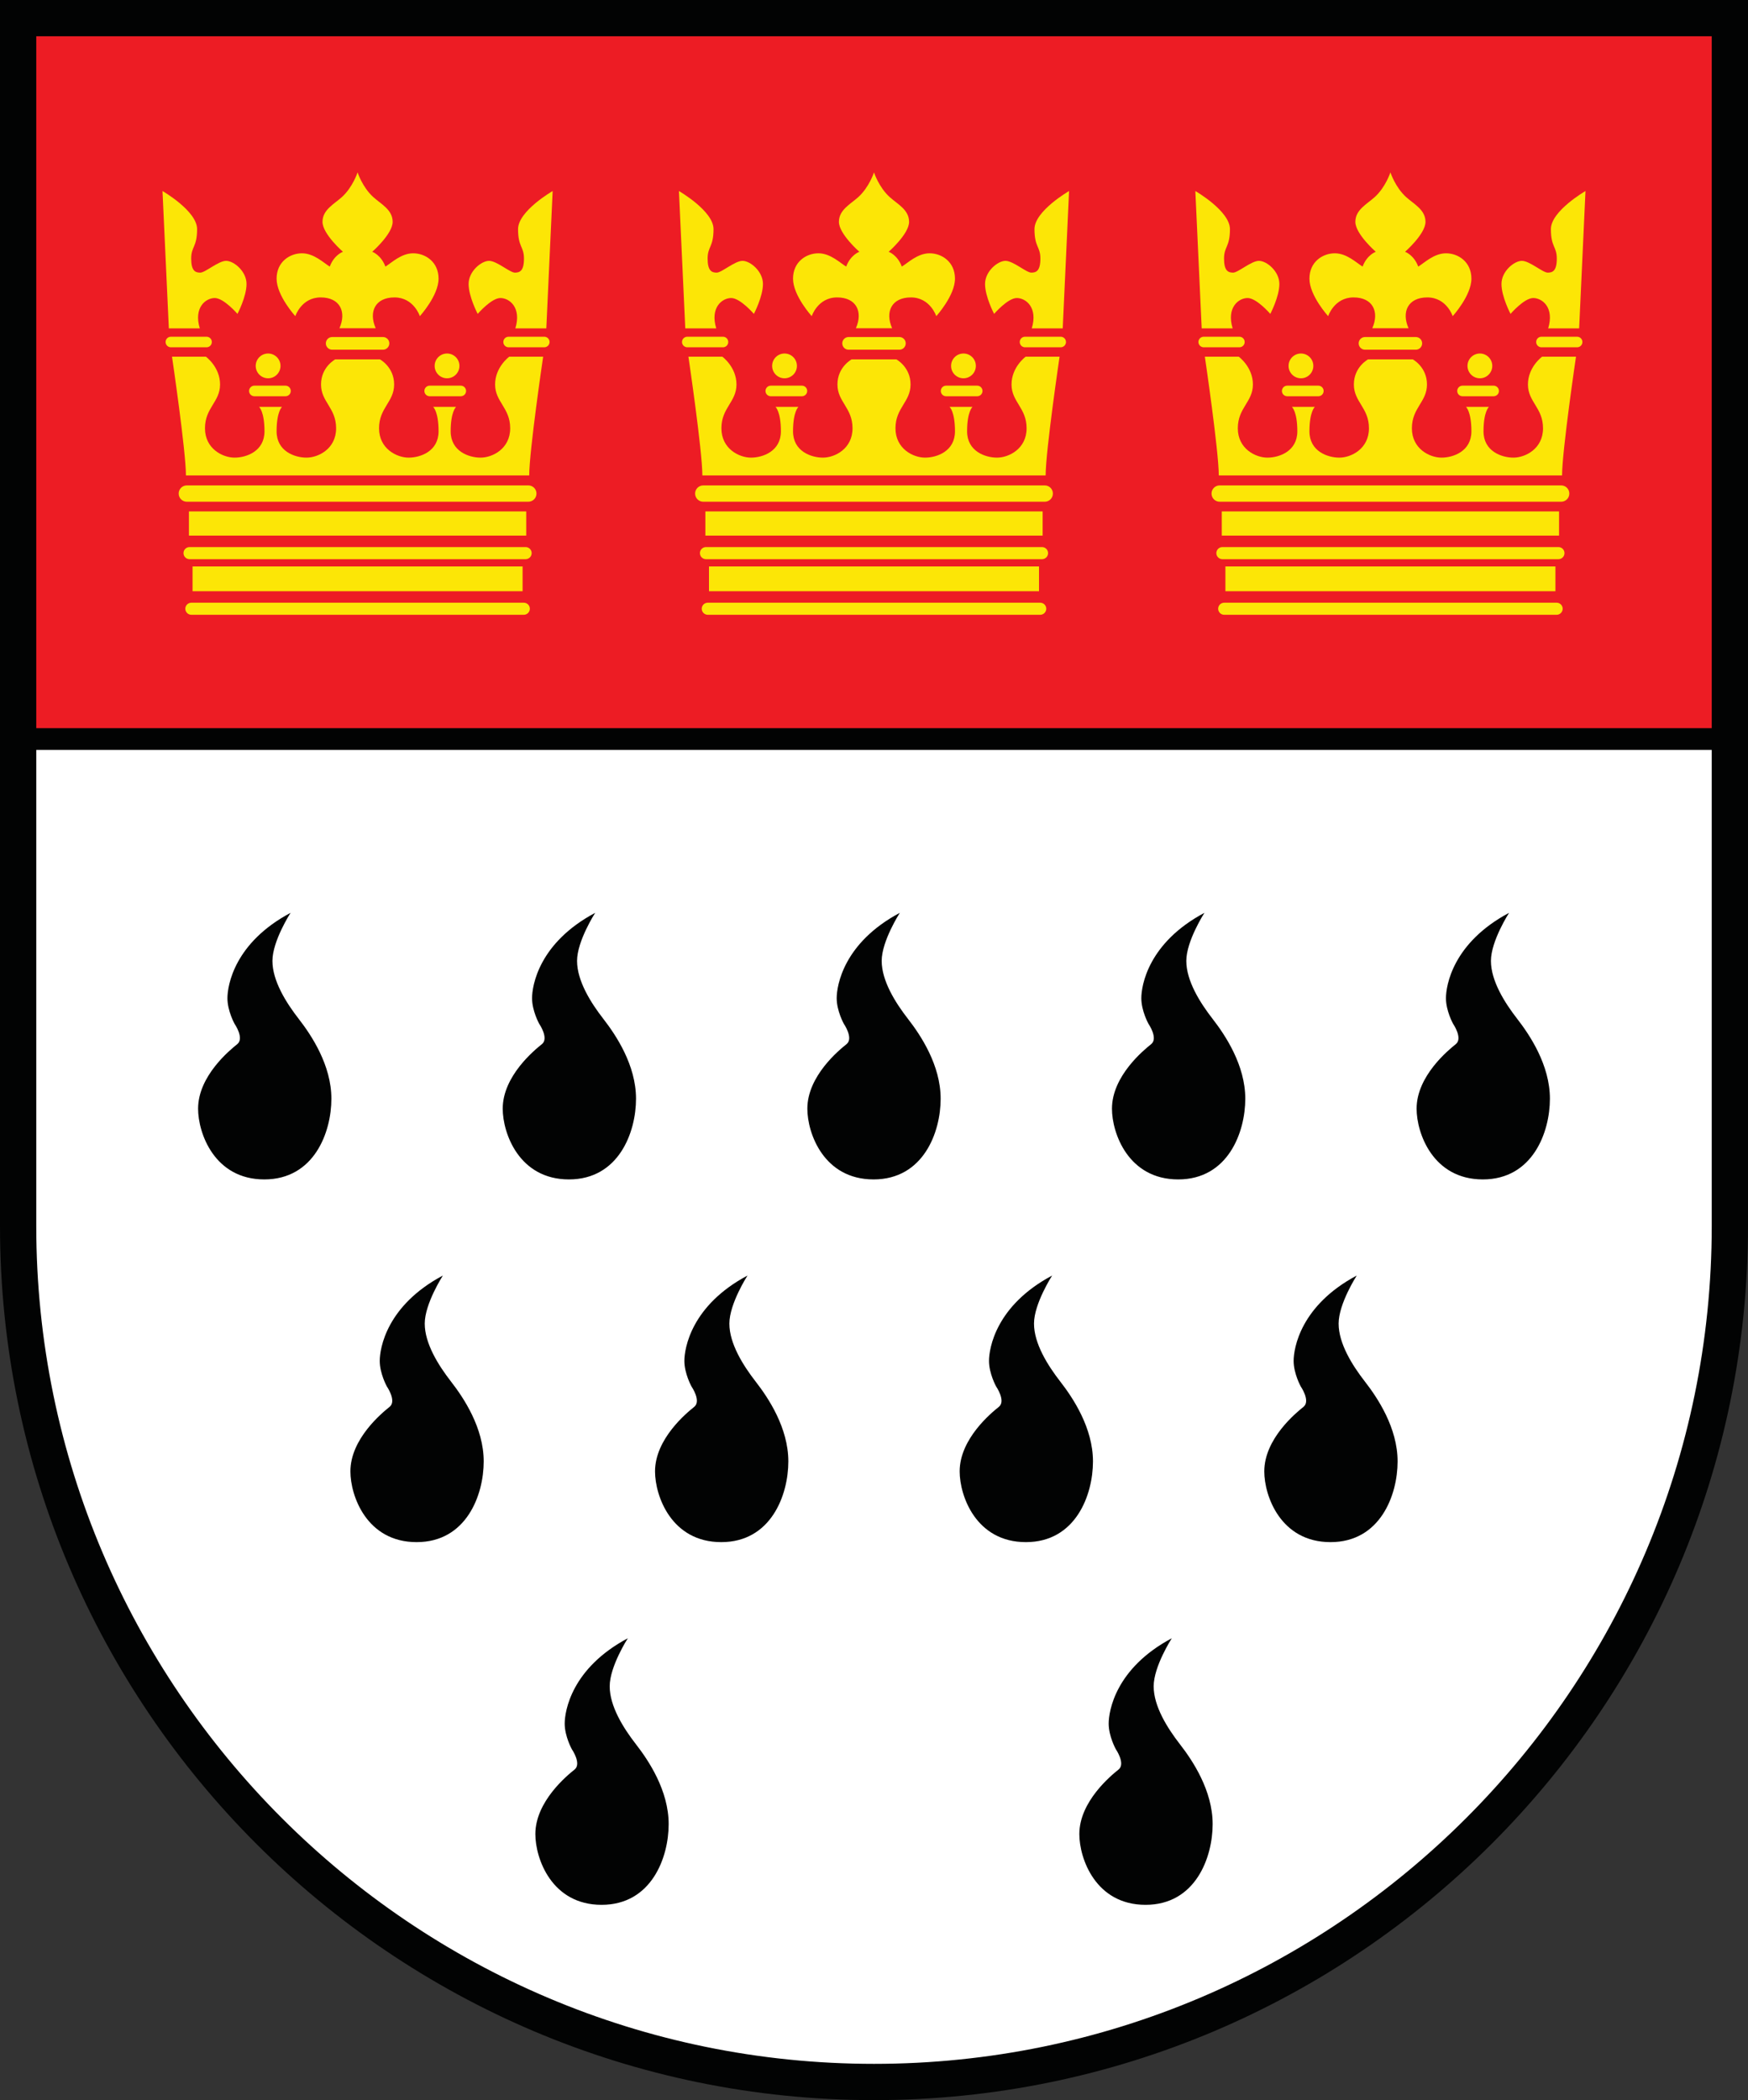<?xml version="1.0" encoding="UTF-8"?>
<svg xmlns="http://www.w3.org/2000/svg" xmlns:xlink="http://www.w3.org/1999/xlink" width="482pt" height="579.01pt" viewBox="0 0 482 579.01" version="1.1">
<rect x="0" y="0" width="482" height="579.01" fill="#333333" stroke="none"/>
<g id="surface1">
<path style=" stroke:none;fill-rule:nonzero;fill:rgb(92.899%,10.999%,14.099%);fill-opacity:1;" d="M 5 5 L 477 5 L 477 203.762 L 5 203.762 L 5 5 "/>
<path style=" stroke:none;fill-rule:nonzero;fill:rgb(100%,100%,100%);fill-opacity:1;" d="M 477 338.012 C 477 468.352 371.34 574.012 241 574.012 C 110.66 574.012 5 468.352 5 338.012 L 5 203.672 L 477 203.672 L 477 338.012 "/>
<path style=" stroke:none;fill-rule:nonzero;fill:rgb(98.799%,90.199%,2.399%);fill-opacity:1;" d="M 270.922 107.789 C 270.922 108.602 270.262 109.25 269.461 109.25 L 260.879 109.25 C 260.07 109.25 259.422 108.602 259.422 107.789 C 259.422 106.988 260.07 106.328 260.879 106.328 L 269.461 106.328 C 270.262 106.328 270.922 106.988 270.922 107.789 "/>
<path style=" stroke:none;fill-rule:nonzero;fill:rgb(98.799%,90.199%,2.399%);fill-opacity:1;" d="M 265.672 97.465 C 267.559 97.465 269.086 98.992 269.086 100.879 C 269.086 102.766 267.559 104.297 265.672 104.297 C 263.781 104.297 262.254 102.766 262.254 100.879 C 262.254 98.992 263.781 97.465 265.672 97.465 "/>
<path style=" stroke:none;fill-rule:nonzero;fill:rgb(98.799%,90.199%,2.399%);fill-opacity:1;" d="M 293.039 90.543 L 294.789 52.668 C 294.789 52.668 285.25 58.168 285.25 63.168 C 285.25 68.168 286.879 67.918 286.879 71.293 C 286.879 74.668 285.75 75.168 284.379 75.168 C 283 75.168 279.379 71.918 277.25 71.918 C 275.121 71.918 271.621 74.793 271.621 78.293 C 271.621 81.793 274.121 86.543 274.121 86.543 C 274.121 86.543 277.879 82.168 280.379 82.168 C 282.879 82.168 286.25 84.793 284.5 90.543 L 293.039 90.543 "/>
<path style=" stroke:none;fill-rule:nonzero;fill:rgb(98.799%,90.199%,2.399%);fill-opacity:1;" d="M 293.938 94.293 C 293.938 95.098 293.277 95.75 292.48 95.75 L 282.648 95.75 C 281.84 95.75 281.188 95.098 281.188 94.293 C 281.188 93.488 281.84 92.836 282.648 92.836 L 292.48 92.836 C 293.277 92.836 293.938 93.488 293.938 94.293 "/>
<path style=" stroke:none;fill-rule:nonzero;fill:rgb(98.799%,90.199%,2.399%);fill-opacity:1;" d="M 241 90.5 L 236 90.5 C 238 86 236.172 82 230.828 82 C 225.5 82 223.828 87.168 223.828 87.168 C 223.828 87.168 218.672 81.5 218.672 76.836 C 218.672 72.168 222.328 69.836 225.672 69.836 C 229 69.836 231.672 72.5 233.328 73.5 C 234.539 70.25 236.961 69.418 236.961 69.418 C 236.961 69.418 231.328 64.5 231.328 61.168 C 231.328 57.836 234.48 56.312 236.672 54.336 C 239.688 51.605 241 47.523 241 47.523 C 241 47.523 242.309 51.605 245.328 54.336 C 247.52 56.312 250.672 57.836 250.672 61.168 C 250.672 64.5 245.039 69.418 245.039 69.418 C 245.039 69.418 247.461 70.25 248.672 73.5 C 250.328 72.5 253 69.836 256.328 69.836 C 259.672 69.836 263.328 72.168 263.328 76.836 C 263.328 81.5 258.172 87.168 258.172 87.168 C 258.172 87.168 256.5 82 251.172 82 C 245.828 82 244 86 246 90.5 L 241 90.5 "/>
<path style=" stroke:none;fill-rule:nonzero;fill:rgb(98.799%,90.199%,2.399%);fill-opacity:1;" d="M 234 96.418 C 233.027 96.418 232.25 95.633 232.25 94.668 C 232.25 93.699 233.027 92.918 234 92.918 L 248 92.918 C 248.969 92.918 249.75 93.699 249.75 94.668 C 249.75 95.633 248.969 96.418 248 96.418 L 234 96.418 "/>
<path style=" stroke:none;fill-rule:nonzero;fill:rgb(98.799%,90.199%,2.399%);fill-opacity:1;" d="M 193.672 131.078 C 193.672 124.328 189.828 98.336 189.828 98.336 L 199.172 98.336 C 199.172 98.336 203.078 101.172 203.078 106 C 203.078 110.828 198.922 112.422 198.922 118.078 C 198.922 123.75 203.828 126.172 207.078 126.172 C 210.328 126.172 215.328 124.422 215.328 118.922 C 215.328 113.422 213.828 112.172 213.828 112.172 L 220.172 112.172 C 220.172 112.172 218.672 113.422 218.672 118.922 C 218.672 124.422 223.672 126.172 226.922 126.172 C 230.172 126.172 235.078 123.75 235.078 118.078 C 235.078 112.422 230.922 110.828 230.922 106 C 230.922 101.172 234.828 99.086 234.828 99.086 L 247.172 99.086 C 247.172 99.086 251.078 101.172 251.078 106 C 251.078 110.828 246.922 112.422 246.922 118.078 C 246.922 123.75 251.828 126.172 255.078 126.172 C 258.328 126.172 263.328 124.422 263.328 118.922 C 263.328 113.422 261.828 112.172 261.828 112.172 L 268.172 112.172 C 268.172 112.172 266.672 113.422 266.672 118.922 C 266.672 124.422 271.672 126.172 274.922 126.172 C 278.172 126.172 283.078 123.75 283.078 118.078 C 283.078 112.422 278.922 110.828 278.922 106 C 278.922 101.172 282.828 98.336 282.828 98.336 L 292.172 98.336 C 292.172 98.336 288.328 124.328 288.328 131.078 L 193.672 131.078 "/>
<path style=" stroke:none;fill-rule:nonzero;fill:rgb(98.799%,90.199%,2.399%);fill-opacity:1;" d="M 211.078 107.789 C 211.078 108.602 211.738 109.25 212.539 109.25 L 221.121 109.25 C 221.93 109.25 222.578 108.602 222.578 107.789 C 222.578 106.988 221.93 106.328 221.121 106.328 L 212.539 106.328 C 211.738 106.328 211.078 106.988 211.078 107.789 "/>
<path style=" stroke:none;fill-rule:nonzero;fill:rgb(98.799%,90.199%,2.399%);fill-opacity:1;" d="M 216.328 97.465 C 218.219 97.465 219.746 98.992 219.746 100.879 C 219.746 102.766 218.219 104.297 216.328 104.297 C 214.441 104.297 212.914 102.766 212.914 100.879 C 212.914 98.992 214.441 97.465 216.328 97.465 "/>
<path style=" stroke:none;fill-rule:nonzero;fill:rgb(98.799%,90.199%,2.399%);fill-opacity:1;" d="M 188.961 90.543 L 187.211 52.668 C 187.211 52.668 196.75 58.168 196.75 63.168 C 196.75 68.168 195.121 67.918 195.121 71.293 C 195.121 74.668 196.25 75.168 197.621 75.168 C 199 75.168 202.621 71.918 204.75 71.918 C 206.879 71.918 210.379 74.793 210.379 78.293 C 210.379 81.793 207.879 86.543 207.879 86.543 C 207.879 86.543 204.121 82.168 201.621 82.168 C 199.121 82.168 195.75 84.793 197.5 90.543 L 188.961 90.543 "/>
<path style=" stroke:none;fill-rule:nonzero;fill:rgb(98.799%,90.199%,2.399%);fill-opacity:1;" d="M 188.059 94.293 C 188.059 95.098 188.719 95.75 189.52 95.75 L 199.352 95.75 C 200.16 95.75 200.809 95.098 200.809 94.293 C 200.809 93.488 200.16 92.836 199.352 92.836 L 189.52 92.836 C 188.719 92.836 188.059 93.488 188.059 94.293 "/>
<path style=" stroke:none;fill-rule:nonzero;fill:rgb(98.799%,90.199%,2.399%);fill-opacity:1;" d="M 193.922 138.328 C 192.672 138.328 191.672 137.328 191.672 136.078 C 191.672 134.84 192.672 133.828 193.922 133.828 L 288.078 133.828 C 289.328 133.828 290.328 134.84 290.328 136.078 C 290.328 137.328 289.328 138.328 288.078 138.328 L 193.922 138.328 "/>
<path style=" stroke:none;fill-rule:nonzero;fill:rgb(98.799%,90.199%,2.399%);fill-opacity:1;" d="M 194.672 154.172 C 193.75 154.172 193 153.422 193 152.5 C 193 151.578 193.75 150.828 194.672 150.828 L 287.328 150.828 C 288.25 150.828 289 151.578 289 152.5 C 289 153.422 288.25 154.172 287.328 154.172 L 194.672 154.172 "/>
<path style=" stroke:none;fill-rule:nonzero;fill:rgb(98.799%,90.199%,2.399%);fill-opacity:1;" d="M 195.172 169.5 C 194.25 169.5 193.5 168.75 193.5 167.828 C 193.5 166.91 194.25 166.172 195.172 166.172 L 286.828 166.172 C 287.75 166.172 288.5 166.91 288.5 167.828 C 288.5 168.75 287.75 169.5 286.828 169.5 L 195.172 169.5 "/>
<path style=" stroke:none;fill-rule:nonzero;fill:rgb(98.799%,90.199%,2.399%);fill-opacity:1;" d="M 194.5 141 L 287.5 141 L 287.5 147.668 L 194.5 147.668 L 194.5 141 "/>
<path style=" stroke:none;fill-rule:nonzero;fill:rgb(98.799%,90.199%,2.399%);fill-opacity:1;" d="M 195.5 156.172 L 286.5 156.172 L 286.5 163.004 L 195.5 163.004 L 195.5 156.172 "/>
<path style=" stroke:none;fill-rule:nonzero;fill:rgb(98.799%,90.199%,2.399%);fill-opacity:1;" d="M 128.52 107.789 C 128.52 108.602 127.859 109.25 127.059 109.25 L 118.48 109.25 C 117.672 109.25 117.02 108.602 117.02 107.789 C 117.02 106.988 117.672 106.328 118.48 106.328 L 127.059 106.328 C 127.859 106.328 128.52 106.988 128.52 107.789 "/>
<path style=" stroke:none;fill-rule:nonzero;fill:rgb(98.799%,90.199%,2.399%);fill-opacity:1;" d="M 123.27 97.465 C 125.156 97.465 126.688 98.992 126.688 100.879 C 126.688 102.766 125.156 104.297 123.27 104.297 C 121.383 104.297 119.852 102.766 119.852 100.879 C 119.852 98.992 121.383 97.465 123.27 97.465 "/>
<path style=" stroke:none;fill-rule:nonzero;fill:rgb(98.799%,90.199%,2.399%);fill-opacity:1;" d="M 150.641 90.543 L 152.391 52.668 C 152.391 52.668 142.852 58.168 142.852 63.168 C 142.852 68.168 144.48 67.918 144.48 71.293 C 144.48 74.668 143.352 75.168 141.98 75.168 C 140.602 75.168 136.98 71.918 134.852 71.918 C 132.719 71.918 129.219 74.793 129.219 78.293 C 129.219 81.793 131.719 86.543 131.719 86.543 C 131.719 86.543 135.48 82.168 137.98 82.168 C 140.48 82.168 143.852 84.793 142.102 90.543 L 150.641 90.543 "/>
<path style=" stroke:none;fill-rule:nonzero;fill:rgb(98.799%,90.199%,2.399%);fill-opacity:1;" d="M 151.539 94.293 C 151.539 95.098 150.879 95.75 150.078 95.75 L 140.25 95.75 C 139.438 95.75 138.789 95.098 138.789 94.293 C 138.789 93.488 139.438 92.836 140.25 92.836 L 150.078 92.836 C 150.879 92.836 151.539 93.488 151.539 94.293 "/>
<path style=" stroke:none;fill-rule:nonzero;fill:rgb(98.799%,90.199%,2.399%);fill-opacity:1;" d="M 98.598 90.5 L 93.598 90.5 C 95.598 86 93.77 82 88.43 82 C 83.098 82 81.43 87.168 81.43 87.168 C 81.43 87.168 76.27 81.5 76.27 76.836 C 76.27 72.168 79.93 69.836 83.27 69.836 C 86.598 69.836 89.27 72.5 90.93 73.5 C 92.141 70.25 94.559 69.418 94.559 69.418 C 94.559 69.418 88.93 64.5 88.93 61.168 C 88.93 57.836 92.082 56.312 94.27 54.336 C 97.289 51.605 98.598 47.523 98.598 47.523 C 98.598 47.523 99.91 51.605 102.93 54.336 C 105.121 56.312 108.27 57.836 108.27 61.168 C 108.27 64.5 102.641 69.418 102.641 69.418 C 102.641 69.418 105.059 70.25 106.27 73.5 C 107.93 72.5 110.602 69.836 113.93 69.836 C 117.27 69.836 120.93 72.168 120.93 76.836 C 120.93 81.5 115.77 87.168 115.77 87.168 C 115.77 87.168 114.102 82 108.77 82 C 103.43 82 101.602 86 103.602 90.5 L 98.598 90.5 "/>
<path style=" stroke:none;fill-rule:nonzero;fill:rgb(98.799%,90.199%,2.399%);fill-opacity:1;" d="M 91.598 96.418 C 90.629 96.418 89.848 95.633 89.848 94.668 C 89.848 93.699 90.629 92.918 91.598 92.918 L 105.602 92.918 C 106.57 92.918 107.352 93.699 107.352 94.668 C 107.352 95.633 106.57 96.418 105.602 96.418 L 91.598 96.418 "/>
<path style=" stroke:none;fill-rule:nonzero;fill:rgb(98.799%,90.199%,2.399%);fill-opacity:1;" d="M 51.27 131.078 C 51.27 124.328 47.43 98.336 47.43 98.336 L 56.77 98.336 C 56.77 98.336 60.68 101.172 60.68 106 C 60.68 110.828 56.52 112.422 56.52 118.078 C 56.52 123.75 61.43 126.172 64.68 126.172 C 67.93 126.172 72.93 124.422 72.93 118.922 C 72.93 113.422 71.43 112.172 71.43 112.172 L 77.77 112.172 C 77.77 112.172 76.27 113.422 76.27 118.922 C 76.27 124.422 81.27 126.172 84.52 126.172 C 87.77 126.172 92.68 123.75 92.68 118.078 C 92.68 112.422 88.52 110.828 88.52 106 C 88.52 101.172 92.43 99.086 92.43 99.086 L 104.77 99.086 C 104.77 99.086 108.68 101.172 108.68 106 C 108.68 110.828 104.52 112.422 104.52 118.078 C 104.52 123.75 109.43 126.172 112.68 126.172 C 115.93 126.172 120.93 124.422 120.93 118.922 C 120.93 113.422 119.43 112.172 119.43 112.172 L 125.77 112.172 C 125.77 112.172 124.27 113.422 124.27 118.922 C 124.27 124.422 129.27 126.172 132.52 126.172 C 135.77 126.172 140.68 123.75 140.68 118.078 C 140.68 112.422 136.52 110.828 136.52 106 C 136.52 101.172 140.43 98.336 140.43 98.336 L 149.77 98.336 C 149.77 98.336 145.93 124.328 145.93 131.078 L 51.27 131.078 "/>
<path style=" stroke:none;fill-rule:nonzero;fill:rgb(98.799%,90.199%,2.399%);fill-opacity:1;" d="M 68.68 107.789 C 68.68 108.602 69.34 109.25 70.141 109.25 L 78.719 109.25 C 79.531 109.25 80.18 108.602 80.18 107.789 C 80.18 106.988 79.531 106.328 78.719 106.328 L 70.141 106.328 C 69.34 106.328 68.68 106.988 68.68 107.789 "/>
<path style=" stroke:none;fill-rule:nonzero;fill:rgb(98.799%,90.199%,2.399%);fill-opacity:1;" d="M 73.93 97.465 C 75.816 97.465 77.348 98.992 77.348 100.879 C 77.348 102.766 75.816 104.297 73.93 104.297 C 72.043 104.297 70.512 102.766 70.512 100.879 C 70.512 98.992 72.043 97.465 73.93 97.465 "/>
<path style=" stroke:none;fill-rule:nonzero;fill:rgb(98.799%,90.199%,2.399%);fill-opacity:1;" d="M 46.559 90.543 L 44.809 52.668 C 44.809 52.668 54.348 58.168 54.348 63.168 C 54.348 68.168 52.719 67.918 52.719 71.293 C 52.719 74.668 53.848 75.168 55.219 75.168 C 56.598 75.168 60.219 71.918 62.348 71.918 C 64.48 71.918 67.98 74.793 67.98 78.293 C 67.98 81.793 65.48 86.543 65.48 86.543 C 65.48 86.543 61.719 82.168 59.219 82.168 C 56.719 82.168 53.348 84.793 55.098 90.543 L 46.559 90.543 "/>
<path style=" stroke:none;fill-rule:nonzero;fill:rgb(98.799%,90.199%,2.399%);fill-opacity:1;" d="M 45.66 94.293 C 45.66 95.098 46.32 95.75 47.121 95.75 L 56.949 95.75 C 57.762 95.75 58.41 95.098 58.41 94.293 C 58.41 93.488 57.762 92.836 56.949 92.836 L 47.121 92.836 C 46.32 92.836 45.66 93.488 45.66 94.293 "/>
<path style=" stroke:none;fill-rule:nonzero;fill:rgb(98.799%,90.199%,2.399%);fill-opacity:1;" d="M 51.52 138.328 C 50.27 138.328 49.27 137.328 49.27 136.078 C 49.27 134.84 50.27 133.828 51.52 133.828 L 145.68 133.828 C 146.93 133.828 147.93 134.84 147.93 136.078 C 147.93 137.328 146.93 138.328 145.68 138.328 L 51.52 138.328 "/>
<path style=" stroke:none;fill-rule:nonzero;fill:rgb(98.799%,90.199%,2.399%);fill-opacity:1;" d="M 52.27 154.172 C 51.348 154.172 50.598 153.422 50.598 152.5 C 50.598 151.578 51.348 150.828 52.27 150.828 L 144.93 150.828 C 145.852 150.828 146.602 151.578 146.602 152.5 C 146.602 153.422 145.852 154.172 144.93 154.172 L 52.27 154.172 "/>
<path style=" stroke:none;fill-rule:nonzero;fill:rgb(98.799%,90.199%,2.399%);fill-opacity:1;" d="M 52.77 169.5 C 51.848 169.5 51.098 168.75 51.098 167.828 C 51.098 166.91 51.848 166.172 52.77 166.172 L 144.43 166.172 C 145.352 166.172 146.102 166.91 146.102 167.828 C 146.102 168.75 145.352 169.5 144.43 169.5 L 52.77 169.5 "/>
<path style=" stroke:none;fill-rule:nonzero;fill:rgb(98.799%,90.199%,2.399%);fill-opacity:1;" d="M 52.098 141 L 145.102 141 L 145.102 147.668 L 52.098 147.668 L 52.098 141 "/>
<path style=" stroke:none;fill-rule:nonzero;fill:rgb(98.799%,90.199%,2.399%);fill-opacity:1;" d="M 53.098 156.172 L 144.102 156.172 L 144.102 163.004 L 53.098 163.004 L 53.098 156.172 "/>
<path style=" stroke:none;fill-rule:nonzero;fill:rgb(98.799%,90.199%,2.399%);fill-opacity:1;" d="M 413.32 107.789 C 413.32 108.602 412.66 109.25 411.859 109.25 L 403.277 109.25 C 402.469 109.25 401.82 108.602 401.82 107.789 C 401.82 106.988 402.469 106.328 403.277 106.328 L 411.859 106.328 C 412.66 106.328 413.32 106.988 413.32 107.789 "/>
<path style=" stroke:none;fill-rule:nonzero;fill:rgb(98.799%,90.199%,2.399%);fill-opacity:1;" d="M 408.07 97.465 C 409.957 97.465 411.484 98.992 411.484 100.879 C 411.484 102.766 409.957 104.297 408.07 104.297 C 406.184 104.297 404.652 102.766 404.652 100.879 C 404.652 98.992 406.184 97.465 408.07 97.465 "/>
<path style=" stroke:none;fill-rule:nonzero;fill:rgb(98.799%,90.199%,2.399%);fill-opacity:1;" d="M 435.438 90.543 L 437.188 52.668 C 437.188 52.668 427.648 58.168 427.648 63.168 C 427.648 68.168 429.277 67.918 429.277 71.293 C 429.277 74.668 428.148 75.168 426.777 75.168 C 425.398 75.168 421.777 71.918 419.648 71.918 C 417.52 71.918 414.02 74.793 414.02 78.293 C 414.02 81.793 416.52 86.543 416.52 86.543 C 416.52 86.543 420.277 82.168 422.777 82.168 C 425.277 82.168 428.648 84.793 426.898 90.543 L 435.438 90.543 "/>
<path style=" stroke:none;fill-rule:nonzero;fill:rgb(98.799%,90.199%,2.399%);fill-opacity:1;" d="M 436.34 94.293 C 436.34 95.098 435.68 95.75 434.879 95.75 L 425.051 95.75 C 424.238 95.75 423.59 95.098 423.59 94.293 C 423.59 93.488 424.238 92.836 425.051 92.836 L 434.879 92.836 C 435.68 92.836 436.34 93.488 436.34 94.293 "/>
<path style=" stroke:none;fill-rule:nonzero;fill:rgb(98.799%,90.199%,2.399%);fill-opacity:1;" d="M 383.398 90.5 L 378.398 90.5 C 380.398 86 378.57 82 373.23 82 C 367.898 82 366.23 87.168 366.23 87.168 C 366.23 87.168 361.07 81.5 361.07 76.836 C 361.07 72.168 364.73 69.836 368.07 69.836 C 371.398 69.836 374.07 72.5 375.73 73.5 C 376.938 70.25 379.359 69.418 379.359 69.418 C 379.359 69.418 373.73 64.5 373.73 61.168 C 373.73 57.836 376.879 56.312 379.07 54.336 C 382.09 51.605 383.398 47.523 383.398 47.523 C 383.398 47.523 384.711 51.605 387.73 54.336 C 389.922 56.312 393.07 57.836 393.07 61.168 C 393.07 64.5 387.438 69.418 387.438 69.418 C 387.438 69.418 389.859 70.25 391.07 73.5 C 392.73 72.5 395.398 69.836 398.73 69.836 C 402.07 69.836 405.73 72.168 405.73 76.836 C 405.73 81.5 400.57 87.168 400.57 87.168 C 400.57 87.168 398.898 82 393.57 82 C 388.23 82 386.398 86 388.398 90.5 L 383.398 90.5 "/>
<path style=" stroke:none;fill-rule:nonzero;fill:rgb(98.799%,90.199%,2.399%);fill-opacity:1;" d="M 376.398 96.418 C 375.43 96.418 374.648 95.633 374.648 94.668 C 374.648 93.699 375.43 92.918 376.398 92.918 L 390.398 92.918 C 391.367 92.918 392.148 93.699 392.148 94.668 C 392.148 95.633 391.367 96.418 390.398 96.418 L 376.398 96.418 "/>
<path style=" stroke:none;fill-rule:nonzero;fill:rgb(98.799%,90.199%,2.399%);fill-opacity:1;" d="M 336.07 131.078 C 336.07 124.328 332.23 98.336 332.23 98.336 L 341.57 98.336 C 341.57 98.336 345.48 101.172 345.48 106 C 345.48 110.828 341.32 112.422 341.32 118.078 C 341.32 123.75 346.23 126.172 349.48 126.172 C 352.73 126.172 357.73 124.422 357.73 118.922 C 357.73 113.422 356.23 112.172 356.23 112.172 L 362.57 112.172 C 362.57 112.172 361.07 113.422 361.07 118.922 C 361.07 124.422 366.07 126.172 369.32 126.172 C 372.57 126.172 377.48 123.75 377.48 118.078 C 377.48 112.422 373.32 110.828 373.32 106 C 373.32 101.172 377.23 99.086 377.23 99.086 L 389.57 99.086 C 389.57 99.086 393.48 101.172 393.48 106 C 393.48 110.828 389.32 112.422 389.32 118.078 C 389.32 123.75 394.23 126.172 397.48 126.172 C 400.73 126.172 405.73 124.422 405.73 118.922 C 405.73 113.422 404.23 112.172 404.23 112.172 L 410.57 112.172 C 410.57 112.172 409.07 113.422 409.07 118.922 C 409.07 124.422 414.07 126.172 417.32 126.172 C 420.57 126.172 425.48 123.75 425.48 118.078 C 425.48 112.422 421.32 110.828 421.32 106 C 421.32 101.172 425.23 98.336 425.23 98.336 L 434.57 98.336 C 434.57 98.336 430.73 124.328 430.73 131.078 L 336.07 131.078 "/>
<path style=" stroke:none;fill-rule:nonzero;fill:rgb(98.799%,90.199%,2.399%);fill-opacity:1;" d="M 353.48 107.789 C 353.48 108.602 354.141 109.25 354.938 109.25 L 363.52 109.25 C 364.328 109.25 364.98 108.602 364.98 107.789 C 364.98 106.988 364.328 106.328 363.52 106.328 L 354.938 106.328 C 354.141 106.328 353.48 106.988 353.48 107.789 "/>
<path style=" stroke:none;fill-rule:nonzero;fill:rgb(98.799%,90.199%,2.399%);fill-opacity:1;" d="M 358.73 97.465 C 360.617 97.465 362.145 98.992 362.145 100.879 C 362.145 102.766 360.617 104.297 358.73 104.297 C 356.844 104.297 355.312 102.766 355.312 100.879 C 355.312 98.992 356.844 97.465 358.73 97.465 "/>
<path style=" stroke:none;fill-rule:nonzero;fill:rgb(98.799%,90.199%,2.399%);fill-opacity:1;" d="M 331.359 90.543 L 329.609 52.668 C 329.609 52.668 339.148 58.168 339.148 63.168 C 339.148 68.168 337.52 67.918 337.52 71.293 C 337.52 74.668 338.648 75.168 340.02 75.168 C 341.398 75.168 345.02 71.918 347.148 71.918 C 349.277 71.918 352.777 74.793 352.777 78.293 C 352.777 81.793 350.277 86.543 350.277 86.543 C 350.277 86.543 346.52 82.168 344.02 82.168 C 341.52 82.168 338.148 84.793 339.898 90.543 L 331.359 90.543 "/>
<path style=" stroke:none;fill-rule:nonzero;fill:rgb(98.799%,90.199%,2.399%);fill-opacity:1;" d="M 330.461 94.293 C 330.461 95.098 331.117 95.75 331.922 95.75 L 341.75 95.75 C 342.559 95.75 343.211 95.098 343.211 94.293 C 343.211 93.488 342.559 92.836 341.75 92.836 L 331.922 92.836 C 331.117 92.836 330.461 93.488 330.461 94.293 "/>
<path style=" stroke:none;fill-rule:nonzero;fill:rgb(98.799%,90.199%,2.399%);fill-opacity:1;" d="M 336.32 138.328 C 335.07 138.328 334.07 137.328 334.07 136.078 C 334.07 134.84 335.07 133.828 336.32 133.828 L 430.48 133.828 C 431.73 133.828 432.73 134.84 432.73 136.078 C 432.73 137.328 431.73 138.328 430.48 138.328 L 336.32 138.328 "/>
<path style=" stroke:none;fill-rule:nonzero;fill:rgb(98.799%,90.199%,2.399%);fill-opacity:1;" d="M 337.07 154.172 C 336.148 154.172 335.398 153.422 335.398 152.5 C 335.398 151.578 336.148 150.828 337.07 150.828 L 429.73 150.828 C 430.648 150.828 431.398 151.578 431.398 152.5 C 431.398 153.422 430.648 154.172 429.73 154.172 L 337.07 154.172 "/>
<path style=" stroke:none;fill-rule:nonzero;fill:rgb(98.799%,90.199%,2.399%);fill-opacity:1;" d="M 337.57 169.5 C 336.648 169.5 335.898 168.75 335.898 167.828 C 335.898 166.91 336.648 166.172 337.57 166.172 L 429.23 166.172 C 430.148 166.172 430.898 166.91 430.898 167.828 C 430.898 168.75 430.148 169.5 429.23 169.5 L 337.57 169.5 "/>
<path style=" stroke:none;fill-rule:nonzero;fill:rgb(98.799%,90.199%,2.399%);fill-opacity:1;" d="M 336.898 141 L 429.898 141 L 429.898 147.668 L 336.898 147.668 L 336.898 141 "/>
<path style=" stroke:none;fill-rule:nonzero;fill:rgb(98.799%,90.199%,2.399%);fill-opacity:1;" d="M 337.898 156.172 L 428.898 156.172 L 428.898 163.004 L 337.898 163.004 L 337.898 156.172 "/>
<path style="fill:none;stroke-width:60;stroke-linecap:butt;stroke-linejoin:miter;stroke:rgb(0.8%,1.199%,1.199%);stroke-opacity:1;stroke-miterlimit:4;" d="M 4770 3752.483 L 50 3752.483 " transform="matrix(0.1,0,0,-0.1,0,579.01)"/>
<path style=" stroke:none;fill-rule:nonzero;fill:rgb(0.8%,1.199%,1.199%);fill-opacity:1;" d="M 472 10 L 472 338.012 C 472 465.379 368.367 569.012 241 569.012 C 113.629 569.012 10 465.379 10 338.012 L 10 10 Z M 477 0 L 0 0 L 0 338.012 C 0 470.891 108.109 579.012 241 579.012 C 373.891 579.012 482 470.891 482 338.012 L 482 0 L 477 0 "/>
<path style=" stroke:none;fill-rule:nonzero;fill:rgb(0.8%,1.199%,1.199%);fill-opacity:1;" d="M 248.121 251.672 C 248.121 251.672 243.121 259.422 243.121 264.922 C 243.121 270.422 246.879 276.422 250.379 280.922 C 253.879 285.422 259.379 293.672 259.379 302.922 C 259.379 312.172 254.621 325.172 240.879 325.172 C 227.121 325.172 222.621 312.422 222.621 305.672 C 222.621 296.672 231.391 289.5 233.422 287.879 C 235.449 286.27 232.672 282.25 232.672 282.25 C 232.672 282.25 230.711 278.711 230.711 275.211 C 230.711 271.711 232.621 259.922 248.121 251.672 "/>
<path style=" stroke:none;fill-rule:nonzero;fill:rgb(0.8%,1.199%,1.199%);fill-opacity:1;" d="M 80.121 251.672 C 80.121 251.672 75.121 259.422 75.121 264.922 C 75.121 270.422 78.879 276.422 82.379 280.922 C 85.879 285.422 91.379 293.672 91.379 302.922 C 91.379 312.172 86.621 325.172 72.879 325.172 C 59.121 325.172 54.621 312.422 54.621 305.672 C 54.621 296.672 63.391 289.5 65.418 287.879 C 67.449 286.27 64.668 282.25 64.668 282.25 C 64.668 282.25 62.711 278.711 62.711 275.211 C 62.711 271.711 64.621 259.922 80.121 251.672 "/>
<path style=" stroke:none;fill-rule:nonzero;fill:rgb(0.8%,1.199%,1.199%);fill-opacity:1;" d="M 164.121 251.672 C 164.121 251.672 159.121 259.422 159.121 264.922 C 159.121 270.422 162.879 276.422 166.379 280.922 C 169.879 285.422 175.379 293.672 175.379 302.922 C 175.379 312.172 170.621 325.172 156.879 325.172 C 143.121 325.172 138.621 312.422 138.621 305.672 C 138.621 296.672 147.391 289.5 149.422 287.879 C 151.449 286.27 148.672 282.25 148.672 282.25 C 148.672 282.25 146.711 278.711 146.711 275.211 C 146.711 271.711 148.621 259.922 164.121 251.672 "/>
<path style=" stroke:none;fill-rule:nonzero;fill:rgb(0.8%,1.199%,1.199%);fill-opacity:1;" d="M 332.117 251.672 C 332.117 251.672 327.117 259.422 327.117 264.922 C 327.117 270.422 330.879 276.422 334.379 280.922 C 337.879 285.422 343.379 293.672 343.379 302.922 C 343.379 312.172 338.617 325.172 324.879 325.172 C 311.117 325.172 306.617 312.422 306.617 305.672 C 306.617 296.672 315.391 289.5 317.422 287.879 C 319.449 286.27 316.672 282.25 316.672 282.25 C 316.672 282.25 314.711 278.711 314.711 275.211 C 314.711 271.711 316.617 259.922 332.117 251.672 "/>
<path style=" stroke:none;fill-rule:nonzero;fill:rgb(0.8%,1.199%,1.199%);fill-opacity:1;" d="M 416.117 251.672 C 416.117 251.672 411.117 259.422 411.117 264.922 C 411.117 270.422 414.879 276.422 418.379 280.922 C 421.879 285.422 427.379 293.672 427.379 302.922 C 427.379 312.172 422.617 325.172 408.879 325.172 C 395.117 325.172 390.617 312.422 390.617 305.672 C 390.617 296.672 399.391 289.5 401.422 287.879 C 403.449 286.27 400.672 282.25 400.672 282.25 C 400.672 282.25 398.711 278.711 398.711 275.211 C 398.711 271.711 400.617 259.922 416.117 251.672 "/>
<path style=" stroke:none;fill-rule:nonzero;fill:rgb(0.8%,1.199%,1.199%);fill-opacity:1;" d="M 122.121 351.672 C 122.121 351.672 117.121 359.422 117.121 364.922 C 117.121 370.422 120.879 376.422 124.379 380.922 C 127.879 385.422 133.379 393.672 133.379 402.922 C 133.379 412.172 128.621 425.172 114.879 425.172 C 101.121 425.172 96.621 412.422 96.621 405.672 C 96.621 396.672 105.391 389.5 107.422 387.879 C 109.449 386.27 106.672 382.25 106.672 382.25 C 106.672 382.25 104.711 378.711 104.711 375.211 C 104.711 371.711 106.621 359.922 122.121 351.672 "/>
<path style=" stroke:none;fill-rule:nonzero;fill:rgb(0.8%,1.199%,1.199%);fill-opacity:1;" d="M 206.121 351.672 C 206.121 351.672 201.121 359.422 201.121 364.922 C 201.121 370.422 204.879 376.422 208.379 380.922 C 211.879 385.422 217.379 393.672 217.379 402.922 C 217.379 412.172 212.621 425.172 198.879 425.172 C 185.121 425.172 180.621 412.422 180.621 405.672 C 180.621 396.672 189.391 389.5 191.422 387.879 C 193.449 386.27 190.672 382.25 190.672 382.25 C 190.672 382.25 188.711 378.711 188.711 375.211 C 188.711 371.711 190.621 359.922 206.121 351.672 "/>
<path style=" stroke:none;fill-rule:nonzero;fill:rgb(0.8%,1.199%,1.199%);fill-opacity:1;" d="M 290.121 351.672 C 290.121 351.672 285.121 359.422 285.121 364.922 C 285.121 370.422 288.879 376.422 292.379 380.922 C 295.879 385.422 301.379 393.672 301.379 402.922 C 301.379 412.172 296.621 425.172 282.879 425.172 C 269.121 425.172 264.621 412.422 264.621 405.672 C 264.621 396.672 273.391 389.5 275.422 387.879 C 277.449 386.27 274.672 382.25 274.672 382.25 C 274.672 382.25 272.711 378.711 272.711 375.211 C 272.711 371.711 274.621 359.922 290.121 351.672 "/>
<path style=" stroke:none;fill-rule:nonzero;fill:rgb(0.8%,1.199%,1.199%);fill-opacity:1;" d="M 374.117 351.672 C 374.117 351.672 369.117 359.422 369.117 364.922 C 369.117 370.422 372.879 376.422 376.379 380.922 C 379.879 385.422 385.379 393.672 385.379 402.922 C 385.379 412.172 380.617 425.172 366.879 425.172 C 353.117 425.172 348.617 412.422 348.617 405.672 C 348.617 396.672 357.391 389.5 359.422 387.879 C 361.449 386.27 358.672 382.25 358.672 382.25 C 358.672 382.25 356.711 378.711 356.711 375.211 C 356.711 371.711 358.617 359.922 374.117 351.672 "/>
<path style=" stroke:none;fill-rule:nonzero;fill:rgb(0.8%,1.199%,1.199%);fill-opacity:1;" d="M 323.117 451.672 C 323.117 451.672 318.117 459.422 318.117 464.922 C 318.117 470.422 321.879 476.422 325.379 480.922 C 328.879 485.422 334.379 493.672 334.379 502.922 C 334.379 512.168 329.617 525.168 315.879 525.168 C 302.117 525.168 297.621 512.418 297.621 505.672 C 297.621 496.672 306.391 489.5 308.422 487.879 C 310.449 486.27 307.672 482.25 307.672 482.25 C 307.672 482.25 305.711 478.711 305.711 475.211 C 305.711 471.711 307.617 459.922 323.117 451.672 "/>
<path style=" stroke:none;fill-rule:nonzero;fill:rgb(0.8%,1.199%,1.199%);fill-opacity:1;" d="M 173.121 451.672 C 173.121 451.672 168.121 459.422 168.121 464.922 C 168.121 470.422 171.879 476.422 175.379 480.922 C 178.879 485.422 184.379 493.672 184.379 502.922 C 184.379 512.168 179.621 525.168 165.879 525.168 C 152.121 525.168 147.621 512.418 147.621 505.672 C 147.621 496.672 156.391 489.5 158.422 487.879 C 160.449 486.27 157.672 482.25 157.672 482.25 C 157.672 482.25 155.711 478.711 155.711 475.211 C 155.711 471.711 157.621 459.922 173.121 451.672 "/>
</g>
</svg>
